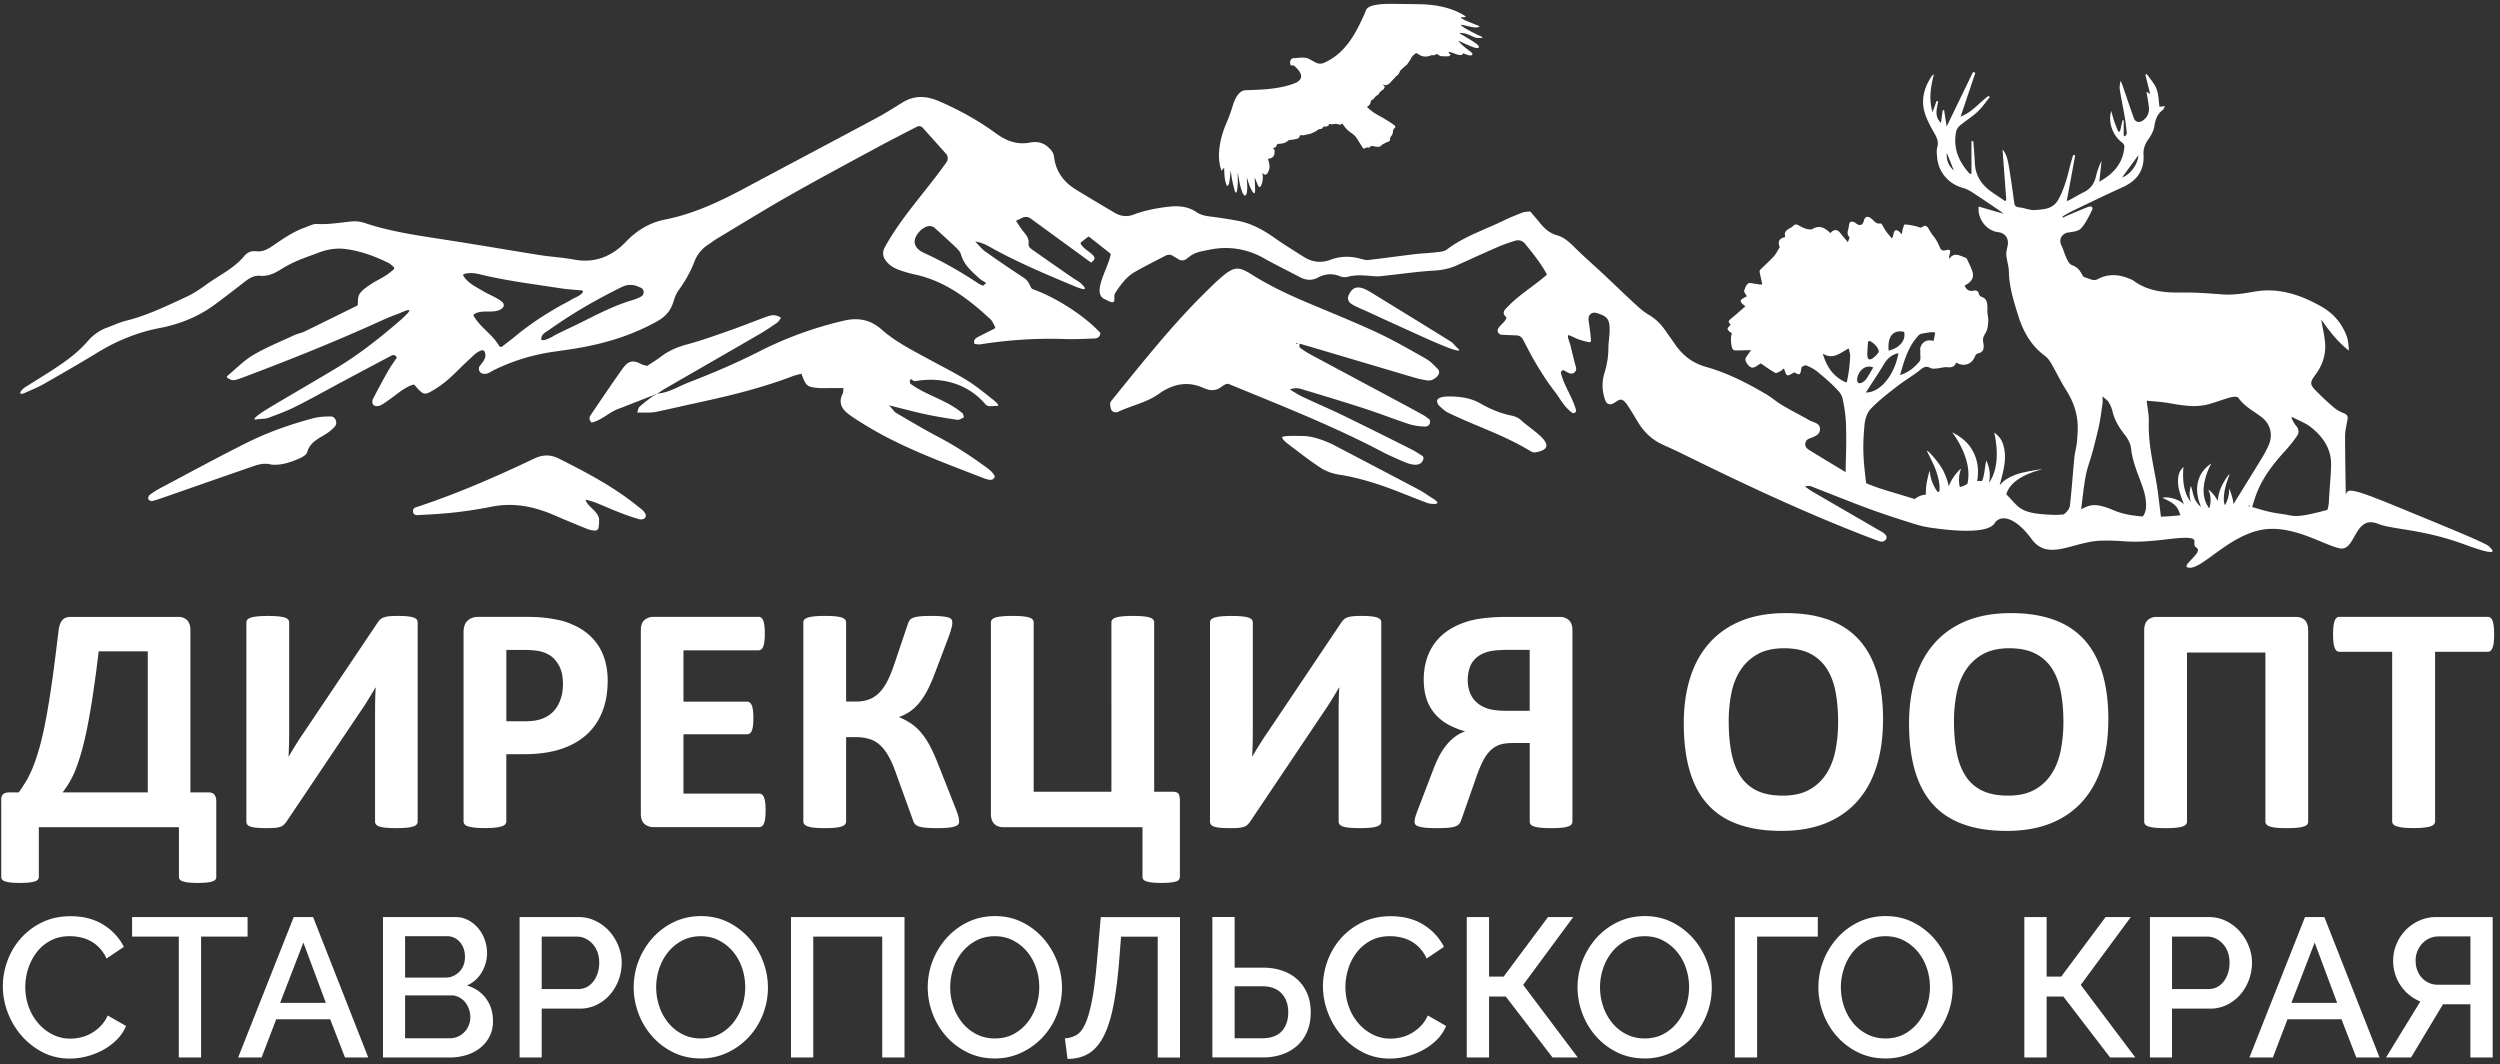 <svg xmlns="http://www.w3.org/2000/svg" width="296" height="126" fill="none"><rect width="100%" height="100%" fill="#333333" stroke="none"/><g fill="#fff" clip-path="url(#a)"><path d="M25.61 103.805a.56.56 0 0 1-.095.329c-.065.088-.18.164-.345.22a3.4 3.4 0 0 1-.674.136q-.426.048-1.098.048a10 10 0 0 1-1.07-.048 3.3 3.3 0 0 1-.674-.136c-.172-.056-.296-.132-.365-.22a.5.5 0 0 1-.104-.329v-5.866H4.598v5.866a.54.54 0 0 1-.105.329.77.77 0 0 1-.364.22 3.6 3.6 0 0 1-.686.136 10 10 0 0 1-1.078.048 10 10 0 0 1-1.079-.048 3.3 3.3 0 0 1-.685-.136c-.172-.056-.293-.132-.357-.22a.55.55 0 0 1-.096-.329v-8.946q-.038-.557.2-.797.24-.24.722-.24h1.154q.464-.655.878-1.345.414-.691.798-1.646.385-.95.762-2.27.373-1.319.741-3.224t.742-4.513q.372-2.607.782-6.127.115-.865.44-1.262c.217-.264.554-.392 1.003-.392H21.1q.674.001 1.058.392.385.397.385 1.202v19.181h2.117q.516-.001.733.28.212.277.213.781v8.926zm-8.109-26.686h-5.816a166 166 0 0 1-.686 5.146 84 84 0 0 1-.673 3.897 37 37 0 0 1-.686 2.887 23 23 0 0 1-.701 2.098 10.3 10.3 0 0 1-.742 1.518q-.385.636-.79 1.153h10.09V77.12zM49.45 97.28q.001.193-.125.337-.125.144-.413.24a3.7 3.7 0 0 1-.781.145q-.492.048-1.223.048t-1.223-.048a3.5 3.5 0 0 1-.77-.144q-.277-.097-.392-.24a.53.53 0 0 1-.116-.337V84.162q.001-.749.02-1.473c.012-.48.032-.91.056-1.278h-.04q-.156.27-.365.625a54 54 0 0 1-.962 1.558q-.27.413-.541.797L33.908 97.3c-.104.14-.208.264-.317.364a1.1 1.1 0 0 1-.425.24 2.8 2.8 0 0 1-.633.117q-.372.029-.974.028-.751 0-1.215-.048a3 3 0 0 1-.721-.144q-.26-.098-.357-.249a.7.7 0 0 1-.096-.364V73.699q-.001-.192.124-.337.126-.144.425-.24.3-.096.782-.144.48-.048 1.214-.048c.49 0 .91.016 1.231.048q.48.048.77.144.289.096.405.24a.53.53 0 0 1 .116.337v13.198a51 51 0 0 1-.076 2.655h.04q.324-.576.83-1.385c.332-.54.681-1.065 1.038-1.578l8.666-12.91q.133-.193.289-.337t.413-.24q.26-.095.645-.136.386-.038.982-.04.733 0 1.183.048t.721.144.377.24a.58.58 0 0 1 .105.357zm22.496-16.676q.001 2.095-.653 3.712c-.437 1.077-1.07 1.986-1.909 2.723-.833.736-1.86 1.297-3.07 1.681q-1.822.577-4.285.577h-2.08v7.945a.52.52 0 0 1-.125.344c-.084.105-.22.185-.413.249a4 4 0 0 1-.77.152c-.32.04-.733.056-1.23.056s-.894-.02-1.223-.056a4 4 0 0 1-.782-.152q-.289-.097-.404-.249a.57.57 0 0 1-.117-.344V74.849q0-.9.473-1.357.471-.451 1.243-.453h5.873q.883.001 1.683.068.798.066 1.916.288 1.118.223 2.265.817a6.7 6.7 0 0 1 1.956 1.51q.81.915 1.231 2.134c.28.813.425 1.73.425 2.744zm-5.296.364q.001-1.309-.46-2.154-.463-.848-1.135-1.25a3.75 3.75 0 0 0-1.415-.508 11 11 0 0 0-1.531-.105h-2.157v8.446h2.273q1.215.001 2.032-.329a3.46 3.46 0 0 0 1.34-.913q.517-.588.789-1.405.27-.817.269-1.778zm23.997 14.985q0 .559-.048.933t-.145.604a.77.77 0 0 1-.24.337.5.5 0 0 1-.317.104H77.378q-.637.001-1.07-.376-.433-.374-.433-1.222v-21.7q0-.848.433-1.221.433-.375 1.07-.377h12.443c.116 0 .216.032.309.096a.75.75 0 0 1 .232.337q.096.239.144.616.048.375.049.953 0 .54-.049.913-.048.375-.144.605a.8.8 0 0 1-.232.336.47.47 0 0 1-.309.105h-8.9v6.078h7.529q.173 0 .317.105.144.107.24.328c.064.148.112.344.144.596.033.249.049.557.049.913 0 .357-.016.681-.049.925q-.047.368-.144.585a.7.7 0 0 1-.24.317.56.56 0 0 1-.317.096h-7.528v7.024h8.975q.173.001.317.104a.8.8 0 0 1 .24.336q.097.23.145.605.048.373.048.933zm22.916 1.307q-.001.212-.116.357-.116.144-.413.24-.3.097-.797.145c-.333.032-.766.048-1.291.048q-.829 0-1.339-.048a3.8 3.8 0 0 1-.818-.152c-.204-.072-.361-.169-.461-.289a1.2 1.2 0 0 1-.232-.452l-2.005-5.542q-.421-1.215-.886-2.03c-.308-.545-.649-.99-1.022-1.326a3.2 3.2 0 0 0-1.271-.721 5.6 5.6 0 0 0-1.599-.212h-1.134v9.967q0 .211-.117.356-.115.145-.404.249a3.4 3.4 0 0 1-.77.152c-.32.032-.734.048-1.23.048-.498 0-.895-.016-1.223-.048a3.4 3.4 0 0 1-.782-.152q-.288-.104-.413-.249a.52.52 0 0 1-.124-.356v-23.53q-.001-.21.124-.357.125-.144.413-.24t.782-.144q.49-.048 1.222-.048c.49 0 .91.016 1.23.048q.483.048.77.144.291.096.405.24a.56.56 0 0 1 .117.357v9.35h1.134q.867.001 1.523-.232.654-.228 1.183-.733.529-.498.962-1.297.434-.8.838-1.97l1.675-4.966q.096-.269.233-.453.132-.18.433-.288.298-.106.789-.152.491-.048 1.319-.048.75 0 1.243.048.493.047.77.136c.184.056.312.136.376.232a.63.63 0 0 1 .097.357q.001.251-.089.616-.088.367-.296.961l-1.676 4.425q-.462 1.233-.926 2.099a8.3 8.3 0 0 1-.974 1.47q-.512.602-1.078.988a5.6 5.6 0 0 1-1.263.633v.02a8.5 8.5 0 0 1 1.395.741q.627.413 1.175 1.05c.364.424.717.94 1.05 1.557q.499.925 1.022 2.27l2.04 5.158c.205.525.329.89.365 1.085.04.2.056.365.056.489zm26.133 6.544a.56.56 0 0 1-.096.329.7.7 0 0 1-.337.22c-.16.056-.384.104-.673.136q-.435.048-1.086.048a10 10 0 0 1-1.079-.048 3.3 3.3 0 0 1-.685-.136q-.261-.086-.365-.22a.5.5 0 0 1-.104-.329v-5.866h-16.484q-.673 0-1.07-.397c-.265-.264-.393-.665-.393-1.201V73.695q-.001-.192.124-.337.126-.144.413-.24.289-.096.782-.144c.329-.032.734-.048 1.223-.048s.91.016 1.23.048q.482.048.77.144.29.096.405.24a.53.53 0 0 1 .116.337V93.74h9.204V73.695q-.001-.192.124-.337.125-.144.413-.24t.782-.144a13 13 0 0 1 1.222-.048c.489 0 .91.016 1.231.048q.481.048.77.144t.405.24a.53.53 0 0 1 .116.337V93.74h2.196q.48-.001.666.22.182.222.184.817v9.022zm23.843-6.524q.001.193-.124.337t-.413.24a3.7 3.7 0 0 1-.782.145q-.49.048-1.222.048c-.489 0-.894-.016-1.223-.048a3.5 3.5 0 0 1-.77-.144q-.277-.097-.392-.24a.52.52 0 0 1-.117-.337V84.162q.001-.749.02-1.473c.012-.48.033-.91.057-1.278h-.041q-.155.27-.364.625a67 67 0 0 1-.453.749q-.243.395-.509.809c-.177.276-.361.54-.538.797l-8.666 12.91q-.156.212-.317.364a1.06 1.06 0 0 1-.425.24 2.8 2.8 0 0 1-.633.117q-.373.029-.974.028-.751 0-1.215-.048a3 3 0 0 1-.721-.144q-.26-.098-.357-.249a.7.7 0 0 1-.096-.364V73.699q-.001-.192.124-.337.125-.144.425-.24t.782-.144q.48-.048 1.214-.048c.489 0 .91.016 1.231.048q.48.048.769.144t.405.24a.53.53 0 0 1 .117.337v13.198a51 51 0 0 1-.077 2.655h.04q.326-.576.83-1.385a34 34 0 0 1 1.038-1.578l8.667-12.91q.132-.193.289-.337.155-.144.413-.24.259-.095.645-.136.386-.038.982-.04.733 0 1.183.048t.721.144.377.24a.58.58 0 0 1 .104.357V97.28zm22.629.002q-.001.192-.117.336-.115.145-.393.24a3.5 3.5 0 0 1-.769.145 13 13 0 0 1-1.223.048c-.489 0-.91-.016-1.234-.048a4 4 0 0 1-.782-.144q-.3-.097-.413-.24a.53.53 0 0 1-.116-.337v-9.31h-1.868q-1.156-.001-1.764.232a2.94 2.94 0 0 0-1.078.713q-.474.48-.838 1.201-.366.722-.714 1.702l-1.888 5.386a1.3 1.3 0 0 1-.248.392 1.1 1.1 0 0 1-.473.269c-.213.072-.489.12-.838.144q-.52.038-1.327.04-.883-.001-1.395-.056-.511-.058-.782-.164c-.18-.069-.296-.153-.348-.24a.55.55 0 0 1-.077-.289c0-.128.02-.284.069-.473q.065-.277.28-.836l1.868-4.886q.366-.96.75-1.674a7.6 7.6 0 0 1 .858-1.277 5.6 5.6 0 0 1 1.002-.953 4.8 4.8 0 0 1 1.166-.617 8.8 8.8 0 0 1-2.108-.857 5.6 5.6 0 0 1-1.54-1.29 5.2 5.2 0 0 1-.942-1.75q-.317-.99-.316-2.222 0-1.693.589-3.067a6.2 6.2 0 0 1 1.744-2.339q1.155-.96 2.878-1.49 1.724-.528 4.806-.528h6.105q.619-.001 1.051.376.433.374.433 1.222v22.645zm-5.047-20.335h-2.602c-1.09 0-1.908.084-2.445.249q-.81.252-1.319.72a2.7 2.7 0 0 0-.742 1.134 4.5 4.5 0 0 0-.232 1.473c0 .54.084 1.01.248 1.454q.253.666.77 1.153.52.492 1.327.761.81.269 2.313.268h2.678v-7.216zm41.83 8.253q0 3.098-.77 5.542t-2.293 4.145q-1.521 1.701-3.764 2.599-2.244.893-5.191.892c-1.964 0-3.632-.252-5.075-.76-1.443-.505-2.65-1.278-3.612-2.319q-1.443-1.556-2.165-3.964-.721-2.403-.721-5.695 0-3.02.77-5.434.77-2.416 2.292-4.108 1.522-1.694 3.765-2.6c1.495-.6 3.23-.904 5.211-.904 1.98 0 3.551.248 4.998.749q2.166.75 3.62 2.306 1.453 1.556 2.197 3.936c.493 1.586.742 3.452.742 5.607zm-5.316.268q0-1.965-.309-3.568c-.204-1.07-.557-1.986-1.05-2.75a5 5 0 0 0-1.972-1.77q-1.232-.626-3.083-.626c-1.234 0-2.285.233-3.118.701a5.74 5.74 0 0 0-2.021 1.874c-.513.781-.878 1.698-1.086 2.743a16.7 16.7 0 0 0-.317 3.32q.001 2.043.309 3.664c.204 1.085.553 2.01 1.038 2.78a4.8 4.8 0 0 0 1.964 1.761q1.233.606 3.103.605 1.87 0 3.119-.693a5.56 5.56 0 0 0 2.02-1.886c.513-.797.878-1.722 1.086-2.78q.315-1.585.317-3.375m31.989-.268q0 3.098-.77 5.542t-2.293 4.145q-1.521 1.701-3.764 2.599-2.244.893-5.191.892c-1.964 0-3.632-.252-5.075-.76-1.443-.505-2.65-1.278-3.612-2.319q-1.443-1.556-2.164-3.964-.722-2.403-.722-5.695 0-3.02.77-5.434.77-2.416 2.293-4.108 1.521-1.694 3.764-2.6c1.495-.6 3.231-.904 5.211-.904s3.552.248 4.999.749q2.165.75 3.62 2.306c.97 1.037 1.699 2.35 2.196 3.936.493 1.586.742 3.452.742 5.607zm-5.316.268q-.001-1.965-.308-3.568-.309-1.605-1.05-2.75a5 5 0 0 0-1.973-1.77q-1.231-.626-3.082-.626c-1.235 0-2.285.233-3.119.701a5.74 5.74 0 0 0-2.02 1.874q-.771 1.173-1.087 2.743a16.7 16.7 0 0 0-.316 3.32q.001 2.043.308 3.664.309 1.626 1.039 2.78a4.77 4.77 0 0 0 1.964 1.761q1.233.606 3.102.605 1.87 0 3.119-.693a5.56 5.56 0 0 0 2.02-1.886q.772-1.194 1.087-2.78a17.5 17.5 0 0 0 .316-3.375m28.983 11.814q-.001.192-.116.336-.116.145-.405.24a3.7 3.7 0 0 1-.782.145c-.329.032-.734.048-1.223.048a13 13 0 0 1-1.222-.048 3.8 3.8 0 0 1-.782-.144c-.192-.064-.333-.145-.413-.24a.5.5 0 0 1-.124-.337V77.256h-9.284v20.026q.001.192-.124.336-.126.145-.413.24a3.7 3.7 0 0 1-.77.145q-.482.048-1.235.048c-.501 0-.893-.016-1.222-.048a3.8 3.8 0 0 1-.782-.144q-.29-.097-.405-.24a.53.53 0 0 1-.116-.337V74.637q0-.81.405-1.202.403-.394 1.078-.392h16.468q.692.001 1.078.392.384.397.385 1.202v22.645zm22.015-22.165q0 .559-.048.953a2.5 2.5 0 0 1-.144.633.84.84 0 0 1-.241.356.5.5 0 0 1-.316.117h-6.242v20.066q.001.193-.124.344c-.084.105-.22.185-.413.249a4 4 0 0 1-.782.152c-.328.04-.733.056-1.222.056q-.731-.001-1.223-.056a4.3 4.3 0 0 1-.782-.152q-.29-.097-.412-.249a.52.52 0 0 1-.125-.344V77.176h-6.241a.5.5 0 0 1-.329-.117.9.9 0 0 1-.232-.356 2.6 2.6 0 0 1-.145-.633 8 8 0 0 1-.048-.953c0-.372.016-.712.048-.98q.048-.404.145-.645a.8.8 0 0 1 .232-.349.5.5 0 0 1 .329-.104h17.566q.173.001.316.104a.76.76 0 0 1 .241.349q.096.244.144.644.048.404.048.981M.336 116.774q0-1.497.538-2.988a8.3 8.3 0 0 1 1.575-2.671 8 8 0 0 1 2.533-1.91q1.494-.725 3.384-.725c1.507 0 2.802.337 3.872 1.006q1.612 1.007 2.425 2.623l-2.052 1.381a4.6 4.6 0 0 0-.842-1.265 4 4 0 0 0-1.074-.821 4.5 4.5 0 0 0-1.215-.433 6.2 6.2 0 0 0-1.215-.128q-1.307 0-2.288.529a5.1 5.1 0 0 0-1.644 1.393 6.3 6.3 0 0 0-1.002 1.942 7.2 7.2 0 0 0-.337 2.155q0 1.22.397 2.318a6.2 6.2 0 0 0 1.11 1.943 5.5 5.5 0 0 0 1.692 1.345 4.6 4.6 0 0 0 2.149.505q.607 0 1.246-.153.644-.15 1.239-.492a5 5 0 0 0 1.098-.853q.5-.515.83-1.241l2.169 1.241a5.1 5.1 0 0 1-1.119 1.65 7.2 7.2 0 0 1-1.631 1.205 8.3 8.3 0 0 1-1.924.749 8 8 0 0 1-1.997.256q-1.749.001-3.198-.749a8.4 8.4 0 0 1-2.498-1.954 9 9 0 0 1-1.635-2.739 8.7 8.7 0 0 1-.586-3.127zm28.983-5.877H23.81v14.308h-2.638v-14.308H15.64v-2.319h13.673v2.319zm5.459-2.319h2.29l6.533 16.627h-2.754l-1.751-4.521h-6.394l-1.728 4.521h-2.778zm3.805 10.163-2.662-7.14-2.754 7.14zm19.787 2.179q0 1.009-.41 1.802a4 4 0 0 1-1.098 1.345 4.9 4.9 0 0 1-1.623.845 6.5 6.5 0 0 1-1.985.293h-7.909v-16.627h8.543q.865-.001 1.563.377.698.372 1.19.973c.33.4.582.849.758 1.357.18.509.269 1.017.269 1.534q0 1.22-.618 2.282a3.8 3.8 0 0 1-1.763 1.582q1.425.421 2.252 1.534.83 1.112.83 2.703m-10.407-10.067v4.893h4.806q.489-.001.898-.188.409-.186.722-.505.313-.317.489-.761.175-.444.176-.985.001-1.073-.605-1.77a1.96 1.96 0 0 0-1.54-.692h-4.946zm7.724 9.578q-.001-.516-.176-.985a2.9 2.9 0 0 0-.465-.821 2.2 2.2 0 0 0-.713-.56 2 2 0 0 0-.91-.213h-5.46v5.082h5.295q.513-.001.958-.2A2.43 2.43 0 0 0 55.5 121.4q.187-.456.188-.973zm5.834 4.774v-16.627h6.955q1.12 0 2.064.469.944.467 1.624 1.229a5.9 5.9 0 0 1 1.062 1.734q.385.974.385 1.978c0 .669-.12 1.378-.36 2.026a5.7 5.7 0 0 1-1.015 1.734 5 5 0 0 1-1.575 1.218 4.5 4.5 0 0 1-2.04.456h-4.482v5.783zm2.614-8.101h4.317q.561.001 1.014-.233.457-.235.782-.656t.513-.985a4 4 0 0 0 .188-1.242c0-.452-.068-.889-.208-1.265a2.9 2.9 0 0 0-.585-.973 2.7 2.7 0 0 0-.85-.633 2.3 2.3 0 0 0-.99-.224h-4.177v6.207zm18.832 8.216q-1.775 0-3.231-.713a8.1 8.1 0 0 1-2.51-1.898 8.6 8.6 0 0 1-1.623-2.703 8.8 8.8 0 0 1-.573-3.116c0-1.061.2-2.17.605-3.183a8.9 8.9 0 0 1 1.668-2.691 8 8 0 0 1 2.521-1.862q1.456-.69 3.187-.689c1.154 0 2.26.244 3.23.737a8.2 8.2 0 0 1 2.498 1.93 8.9 8.9 0 0 1 1.612 2.703 8.6 8.6 0 0 1 .573 3.079 8.7 8.7 0 0 1-.593 3.184 8.4 8.4 0 0 1-1.668 2.683 8.2 8.2 0 0 1-2.533 1.85 7.3 7.3 0 0 1-3.163.689m-5.275-8.43q0 1.172.372 2.271a6.1 6.1 0 0 0 1.063 1.942 5.2 5.2 0 0 0 1.667 1.345q.98.505 2.193.505c.81 0 1.583-.176 2.229-.529a5.25 5.25 0 0 0 1.643-1.393 6.3 6.3 0 0 0 1.026-1.942 7.1 7.1 0 0 0 .35-2.203q0-1.196-.374-2.282a6 6 0 0 0-1.062-1.918 5.35 5.35 0 0 0-1.656-1.334q-.97-.504-2.156-.504-1.262 0-2.24.528a5.3 5.3 0 0 0-1.656 1.37 6.1 6.1 0 0 0-1.039 1.93 7 7 0 0 0-.36 2.214m15.962-8.312h13.441v16.627h-2.638v-14.308H96.29v14.308h-2.637zm24.128 16.742q-1.775 0-3.231-.713a8.1 8.1 0 0 1-2.51-1.898 8.6 8.6 0 0 1-1.623-2.703 8.8 8.8 0 0 1-.573-3.116c0-1.061.2-2.17.605-3.183a8.9 8.9 0 0 1 1.668-2.691 8 8 0 0 1 2.521-1.862q1.455-.69 3.187-.689c1.154 0 2.261.244 3.231.737a8.2 8.2 0 0 1 2.497 1.93 8.9 8.9 0 0 1 1.612 2.703 8.7 8.7 0 0 1 .573 3.079 8.7 8.7 0 0 1-.593 3.184 8.4 8.4 0 0 1-1.668 2.683 8.2 8.2 0 0 1-2.533 1.85 7.3 7.3 0 0 1-3.163.689m-5.276-8.43q0 1.172.373 2.271a6.1 6.1 0 0 0 1.063 1.942 5.2 5.2 0 0 0 1.667 1.345q.98.505 2.193.505c.81 0 1.583-.176 2.229-.529a5.25 5.25 0 0 0 1.643-1.393 6.3 6.3 0 0 0 1.026-1.942 7.1 7.1 0 0 0 .349-2.203q0-1.196-.373-2.282a6 6 0 0 0-1.062-1.918 5.3 5.3 0 0 0-1.656-1.334q-.97-.504-2.156-.504-1.262 0-2.241.528a5.3 5.3 0 0 0-1.656 1.37 6.1 6.1 0 0 0-1.038 1.93 7 7 0 0 0-.361 2.214m20.023-3.323q-.258 3.183-.689 5.435-.433 2.246-1.155 3.664c-.481.945-1.074 1.629-1.771 2.062q-1.051.643-2.522.645l-.305-2.435a3.1 3.1 0 0 0 1.375-.397q.606-.348 1.063-1.381.457-1.029.805-2.927.351-1.899.606-5.034l.397-4.613h9.38v16.626h-2.638v-14.307h-4.341l-.209 2.671zm11.016-4.993h2.638v5.995h3.359q1.214-.001 2.253.352a5 5 0 0 1 1.784 1.018c.497.444.89.997 1.179 1.649q.432.986.432 2.271c0 .857-.144 1.642-.432 2.306a4.6 4.6 0 0 1-1.191 1.662 5.2 5.2 0 0 1-1.772 1.017 6.7 6.7 0 0 1-2.205.353h-6.045V108.57zm2.638 14.356h3.267q1.54.001 2.309-.833c.513-.552.77-1.301.77-2.234s-.265-1.686-.794-2.247q-.794-.84-2.285-.841h-3.267v6.159zm10.455-6.156q0-1.497.537-2.988a8.3 8.3 0 0 1 1.575-2.671 8 8 0 0 1 2.534-1.91q1.493-.725 3.383-.725c1.507 0 2.802.337 3.872 1.006 1.071.668 1.884 1.545 2.426 2.623l-2.053 1.381a4.7 4.7 0 0 0-.838-1.265 4.1 4.1 0 0 0-1.074-.821 4.5 4.5 0 0 0-1.215-.433 6.2 6.2 0 0 0-1.214-.128c-.87 0-1.636.176-2.289.529a5.1 5.1 0 0 0-1.644 1.393 6.2 6.2 0 0 0-1.002 1.942 7.2 7.2 0 0 0-.337 2.155q0 1.22.397 2.318a6.3 6.3 0 0 0 1.111 1.943 5.5 5.5 0 0 0 1.691 1.345 4.6 4.6 0 0 0 2.149.505q.608 0 1.247-.153.644-.15 1.234-.492a5 5 0 0 0 1.099-.853q.498-.515.829-1.241l2.169 1.241a5.1 5.1 0 0 1-1.118 1.65 7 7 0 0 1-1.636 1.205 8.3 8.3 0 0 1-1.924.749 8 8 0 0 1-1.996.256q-1.751.001-3.195-.749a8.4 8.4 0 0 1-2.498-1.954 9 9 0 0 1-1.631-2.739 8.7 8.7 0 0 1-.585-3.127zm19.67-1.148h1.727l5.252-7.048h2.986l-5.929 8.033 6.462 8.594h-2.986l-5.532-7.212h-1.984v7.212h-2.638v-16.627h2.638v7.048zm18.411 9.694q-1.774 0-3.231-.713a8.1 8.1 0 0 1-2.509-1.898 8.6 8.6 0 0 1-1.624-2.703 8.8 8.8 0 0 1-.573-3.116c0-1.061.201-2.17.606-3.183a8.9 8.9 0 0 1 1.667-2.691 8 8 0 0 1 2.522-1.862q1.455-.69 3.186-.689c1.155 0 2.261.244 3.231.737a8.2 8.2 0 0 1 2.498 1.93 8.9 8.9 0 0 1 1.611 2.703 8.6 8.6 0 0 1 .573 3.079q-.002 1.664-.593 3.184a8.5 8.5 0 0 1-1.667 2.683 8.2 8.2 0 0 1-2.534 1.85 7.3 7.3 0 0 1-3.163.689m-5.275-8.43q0 1.172.373 2.271a6.1 6.1 0 0 0 1.062 1.942 5.2 5.2 0 0 0 1.668 1.345q.979.505 2.192.505c.81 0 1.584-.176 2.229-.529a5.25 5.25 0 0 0 1.644-1.393 6.3 6.3 0 0 0 1.026-1.942 7.1 7.1 0 0 0 .349-2.203q0-1.196-.373-2.282a6 6 0 0 0-1.062-1.918 5.4 5.4 0 0 0-1.656-1.334c-.645-.336-1.367-.504-2.157-.504q-1.261 0-2.24.528a5.3 5.3 0 0 0-1.656 1.37 6.1 6.1 0 0 0-1.038 1.93 7 7 0 0 0-.361 2.214m25.787-5.993h-7.187v14.308h-2.638v-16.627h9.825zm8.005 14.423q-1.774 0-3.231-.713a8.1 8.1 0 0 1-2.509-1.898 8.6 8.6 0 0 1-1.623-2.703 8.8 8.8 0 0 1-.574-3.116c0-1.061.201-2.17.606-3.183a8.9 8.9 0 0 1 1.667-2.691 8 8 0 0 1 2.522-1.862q1.455-.69 3.187-.689c1.154 0 2.26.244 3.23.737a8.2 8.2 0 0 1 2.498 1.93 8.9 8.9 0 0 1 1.611 2.703 8.6 8.6 0 0 1 .574 3.079 8.7 8.7 0 0 1-.594 3.184 8.5 8.5 0 0 1-1.667 2.683 8.2 8.2 0 0 1-2.534 1.85 7.3 7.3 0 0 1-3.163.689m-5.275-8.43q0 1.172.373 2.271a6.1 6.1 0 0 0 1.062 1.942 5.2 5.2 0 0 0 1.668 1.345q.979.505 2.192.505c.81 0 1.584-.176 2.229-.529a5.25 5.25 0 0 0 1.644-1.393 6.3 6.3 0 0 0 1.026-1.942 7.1 7.1 0 0 0 .349-2.203q0-1.196-.373-2.282a6 6 0 0 0-1.062-1.918 5.4 5.4 0 0 0-1.656-1.334c-.645-.336-1.367-.504-2.157-.504q-1.261 0-2.24.528a5.3 5.3 0 0 0-1.656 1.37 6.1 6.1 0 0 0-1.038 1.93 7 7 0 0 0-.361 2.214m24.364-1.264h1.728l5.251-7.048h2.987l-5.929 8.033 6.462 8.594h-2.987l-5.531-7.212h-1.985v7.212h-2.637v-16.627h2.637v7.048zm12.227 9.579v-16.627h6.955q1.119 0 2.064.469.946.467 1.62 1.229a5.8 5.8 0 0 1 1.062 1.734q.385.974.385 1.978c0 .669-.121 1.378-.361 2.026a5.7 5.7 0 0 1-1.014 1.734 5 5 0 0 1-1.576 1.218 4.5 4.5 0 0 1-2.04.456h-4.482v5.783zm2.613-8.101h4.318c.372 0 .713-.076 1.014-.233a2.3 2.3 0 0 0 .782-.656 3.3 3.3 0 0 0 .513-.985q.187-.564.188-1.242c0-.452-.068-.889-.208-1.265a2.9 2.9 0 0 0-.586-.973 2.7 2.7 0 0 0-.849-.633 2.3 2.3 0 0 0-.991-.224h-4.177v6.207zm15.75-8.526h2.289l6.534 16.627h-2.754l-1.752-4.521h-6.393l-1.728 4.521h-2.778zm3.804 10.163-2.661-7.14-2.754 7.14zm15.774 6.464v-6.299h-3.243l-3.78 6.299h-2.962l4.061-6.628a5 5 0 0 1-1.295-.761 5 5 0 0 1-1.026-1.113 5.1 5.1 0 0 1-.666-1.381 5.3 5.3 0 0 1-.232-1.594q0-.987.384-1.918a5.3 5.3 0 0 1 1.063-1.65 5.2 5.2 0 0 1 1.623-1.149 4.9 4.9 0 0 1 2.065-.433h6.65v16.627zm0-14.332h-3.78q-.537.001-1.026.212c-.329.14-.613.34-.862.597-.248.256-.449.56-.593.913a2.9 2.9 0 0 0-.221 1.137c0 .408.06.781.189 1.125q.187.516.537.901.348.385.83.609c.316.148.665.224 1.038.224h3.896v-5.714zM147.617 20.965c.016.257.032.509.044.765.016.365.028.73-.04 1.09a.7.7 0 0 1-.064.2c-.076.156-.197.176-.305.036a1.2 1.2 0 0 1-.16-.289 5.6 5.6 0 0 1-.321-1.113c-.08-.42-.148-.84-.22-1.265 0-.008-.004-.012 0-.02v.773c.008.464 0 .929-.081 1.39a1 1 0 0 1-.068.227c-.028.069-.08.072-.12.008a.8.8 0 0 1-.1-.208c-.1-.396-.205-.793-.285-1.197-.076-.377-.12-.757-.176-1.137 0-.008-.008-.02-.02-.028-.008.112-.008.224-.02.336-.04.352-.076.7-.129 1.05a1 1 0 0 1-.128.336c-.06.112-.156.112-.2-.005a3 3 0 0 1-.161-.54c-.096-.469-.108-.941-.116-1.418 0-.028 0-.056-.004-.108l-.32.373-.053-.153a5.8 5.8 0 0 1-.224-2.158c.088-1.197.425-2.335.902-3.424.292-.668.521-1.357.737-2.05a4.8 4.8 0 0 1 .409-.961c.165-.276.365-.52.654-.677a.95.95 0 0 1 .433-.116 63 63 0 0 0 2.128-.096c1.046-.072 2.085-.22 3.095-.525.26-.08.521-.172.77-.284.132-.056.252-.152.356-.256.241-.233.285-.5.153-.81-.133-.304-.349-.544-.586-.768l-.14-.132c-.084-.076-.188-.076-.293-.068-.128.012-.136.008-.176-.116a.68.68 0 0 1 0-.453c.068-.172.196-.292.373-.292.457 0 .914-.104 1.375-.04q.335.046.629.224.32.198.658.36c.324.157.657.145.986-.004a6.9 6.9 0 0 0 1.988-1.361c.718-.7 1.283-1.514 1.768-2.387.449-.805.83-1.638 1.182-2.487.06-.14.157-.24.285-.32.256-.16.545-.232.838-.284.657-.112 1.327-.132 1.992-.124 1.114.012 2.225.02 3.339.044 1.131.024 2.249.172 3.335.504.65.2 1.267.469 1.844.833q.055.034.105.068c.016.016.04.044.036.06-.004.024-.032.052-.053.056-.072.012-.144.016-.212.02-.072 0-.144-.004-.216 0-.024 0-.049.024-.073.036.012.024.02.056.041.068.168.097.332.205.509.277.517.22 1.042.424 1.563.636l.104.04c-.056.089-.14.117-.224.129-.221.04-.445.02-.662-.024-.348-.072-.693-.157-1.042-.233-.088-.02-.18-.024-.269-.036q-.008.019-.016.032c.028.032.049.072.081.092.16.113.32.225.493.32.633.37 1.29.698 1.956 1.002l.044.024c-.036.028-.056.06-.088.072a.5.5 0 0 1-.161.024 8 8 0 0 1-.525-.028c-.056-.004-.108-.032-.16-.052-.381-.16-.746-.356-1.151-.457-.172-.044-.352-.052-.529-.072-.032 0-.068.008-.104.012 0 .008-.008.016-.008.024.04.028.076.06.116.085.461.276.922.548 1.379.828.189.117.369.249.545.38a.9.9 0 0 1 .209.225c.088.132.024.236-.132.24-.201.004-.385-.06-.574-.128-.545-.192-1.062-.448-1.579-.696a.23.23 0 0 0-.108-.033q.03.044.06.08c.277.349.617.63.97.898q.24.179.473.364a.8.8 0 0 1 .12.132c.068.096.036.216-.084.244a.7.7 0 0 1-.281 0c-.192-.052-.38-.124-.573-.192-.04-.012-.076-.032-.12-.048-.088.232-.281.224-.473.196-.265-.04-.509-.148-.758-.244-.124-.048-.26-.076-.392-.104-.033-.008-.073.024-.109.036.016.032.024.072.048.1q.061.066.141.12.066.042.024.096a.5.5 0 0 1-.129.124.3.3 0 0 1-.148.037q-.382.001-.765-.017a.6.6 0 0 1-.345-.14 1 1 0 0 0-.116-.076c-.073-.04-.145-.044-.213.004a.6.6 0 0 1-.457.092c-.036-.008-.08.008-.116.024-.317.133-.646.185-.986.1a1.55 1.55 0 0 1-.561-.272c-.129-.1-.237-.104-.365 0-.177.152-.341.305-.449.52-.129.245-.293.473-.457.702-.064.088-.161.152-.245.224-.176.16-.361.316-.533.484a.5.5 0 0 0-.112.193 1 1 0 0 1-.361.472c-.056.036-.1.088-.144.14q-.29.312-.577.629a1.2 1.2 0 0 1-.417.3.43.43 0 0 1-.353-.004l-.112-.048-.02.02c.052.06.1.128.164.18.036.033.048.06.04.105a.53.53 0 0 1-.18.3c-.04.032-.081.068-.125.092a.87.87 0 0 0-.356.376.46.46 0 0 1-.221.213.9.9 0 0 0-.317.288c-.1.132-.212.244-.376.3-.02.008-.036.04-.044.064-.025.085-.041.173-.065.257a.68.68 0 0 1-.336.408l-.076.048q.046.047.08.088c.413.409.894.717 1.399.993.577.317 1.142.657 1.679 1.038.056.04.113.084.157.136.064.072.06.14 0 .216a.4.4 0 0 1-.04.044.56.56 0 0 0-.201.444c-.004.217-.108.4-.244.565-.057.068-.097.136-.085.228a.6.6 0 0 1-.024.185.24.24 0 0 1-.2.192.8.8 0 0 0-.317.14c-.044.028-.1.04-.148.068a3 3 0 0 0-.249.14.4.4 0 0 0-.084.08c-.16.172-.361.209-.581.172-.168-.028-.341-.064-.509-.092-.092-.016-.168 0-.233.088-.084.113-.212.125-.336.08a.15.15 0 0 0-.129.017q-.102.061-.216.104c-.088.032-.152.012-.209-.068-.04-.056-.072-.12-.108-.177-.224-.348-.441-.704-.673-1.049-.145-.212-.341-.372-.557-.52-.333-.229-.638-.493-.87-.83-.064-.091-.137-.18-.209-.268-.032-.04-.072-.048-.108 0-.068.1-.168.112-.277.088-.088-.02-.172-.06-.26-.068a1 1 0 0 0-.321 0q-.252.056-.497.008c-.112-.024-.12-.012-.156.097-.016.044-.048.1-.084.12q-.13.058-.269.08c-.056.012-.112 0-.168 0-.085 0-.149.004-.181.108-.028.096-.124.16-.224.168a.75.75 0 0 0-.513.228c-.052.056-.137.084-.209.12q-.24.11-.481.213-.079.028-.164.044c-.156.036-.313.06-.465.1-.14.036-.273.072-.417.04a.4.4 0 0 0-.124-.004c-.076.004-.133.044-.149.116-.04.196-.164.276-.356.32-.233.056-.461.112-.702.116a.55.55 0 0 0-.353.14c-.3.245-.657.317-1.026.333-.208.012-.26.052-.313.256a.3.3 0 0 1-.112.145c-.056.04-.132.056-.2.084-.032.012-.064.032-.104.052l.056.048c.112.068.16.172.152.3-.008.104-.012.212-.028.316-.052.285-.229.457-.505.525-.084.02-.164.032-.249.052.044.18.093.352.133.533.056.252.068.508-.008.756-.044.149-.125.289-.197.425a.4.4 0 0 1-.136.124.214.214 0 0 1-.277-.024 2 2 0 0 1-.168-.176c.012.132.02.252.028.376.024.373-.012.737-.164 1.081a1 1 0 0 1-.101.18c-.064.093-.14.093-.208.005a1 1 0 0 1-.132-.225c-.109-.26-.209-.52-.313-.78-.012-.024-.02-.053-.04-.073a36 36 0 0 1 .056 1.498 1 1 0 0 1-.04.28c-.024.1-.096.117-.164.04a1.3 1.3 0 0 1-.173-.244c-.212-.384-.361-.8-.493-1.217q-.059-.193-.112-.393h-.012zM89.905 39.574c.717-.417 1.407-.885 2.092-1.354.18-.124.297-.344.485-.572-.633-.477-1.186-.337-1.711-.149-1.444.521-2.863 1.102-4.31 1.606-1.687.593-3.37 1.202-5.09 1.666-1.135.304-2.165.733-3.095 1.442-.55.42-1.147.776-1.648 1.113-.332-.096-.533-.12-.697-.208-1.127-.613-1.644-.28-2.277.608-1.255 1.774-2.47 3.572-3.688 5.37-.18.265-.293.573.08.937 1.215-.26 2.105-1.285 3.307-1.674l4.474-1.75c.32-.208.63-.428.958-.62 3.708-2.142 7.42-4.269 11.124-6.42z"/><path d="M116.462 55.108c-1.708-1.245-3.491-2.39-5.363-3.376-1.692-.889-3.336-1.866-4.987-2.835-.217-.128-.365-.38-.846-.905 1.732.429 3.019.781 4.317 1.057 1.247.265 2.506.477 3.768.657.245.036.526-.188.782-.292-.084-.249-.088-.409-.172-.48-1.8-1.546-4.181-2.075-6.105-3.453-.024-.02-.044-.024-.064-.06a.62.62 0 0 1-.061-.368c.032-.16.181-.168.245-.096.132.112.273.188.453.16 3.091-.533 6.161.324 8.202 2.703.344.4.693.244 1.399.244.501.032-.317-.645-.494-.78-1.01-.782-1.996-1.614-3.082-2.28-1.527-.932-3.139-1.733-4.71-2.594-1.856-1.013-3.756-1.978-5.348-3.384-1.331-1.173-2.75-1.454-4.45-1.065a44 44 0 0 0-10.097 3.672c-2.694 1.366-5.468 2.55-8.286 3.636-1.23.477-2.373 1.23-3.74 1.338-.69.316-2.112 1.557-2.112 1.557-.14.136-.16.393-.273.681.677 0 1.19.024 1.704-.012.284-.02.569-.068.846-.128 1.771-.389 3.535-.793 5.307-1.177 3.564-.781 7.095-1.67 10.51-2.972.353-.132.722-.212 1.079-.312.537 1.45.665 1.574 1.956 1.69.51.048 1.022.012 1.535.012h1.504c-.053.332-.037.537-.117.693-.5.985-.132 1.742.646 2.346.553.433 1.158.797 1.751 1.17 4.478 2.799 9.425 4.56 14.311 6.463a4 4 0 0 0 .549.164c.337.08.634.04.774-.376-.289-.593-.83-.937-1.339-1.31zm49.936-.364c.348.148.733.264 1.106.28.469.016.866-.14 1.022-.66a.36.36 0 0 0-.156-.409c-.393-.248-.794-.517-1.223-.733a608 608 0 0 0-8.089-4.016c-1.612-.781-3.267-1.486-4.887-2.25-.501-.237-.966-.561-1.447-.842.485-.184.91-.184 1.299-.068 2.513.757 5.027 1.514 7.524 2.323 1.768.572 3.496 1.257 5.259 1.834.598.196 1.247.28 1.876.304.393.012.746-.224.594-.82-.209-.153-.449-.37-.722-.521a249 249 0 0 0-3.379-1.834c-3.331-1.786-6.666-3.564-9.994-5.354a9 9 0 0 1-1.286-.833c-.081-.06-.032-.285-.02-.46 4.537 1.337 9.067 2.686 13.597 4.028.489.144.99.248 1.495.324.477.072.878-.14 1.199-.48.248-.26.324-.605.076-.861-.445-.453-.902-.937-1.443-1.242-1.953-1.101-3.897-2.226-5.929-3.163-2.846-1.318-5.768-2.467-8.655-3.704-2.12-.91-4.189-1.923-6.145-3.164-1.407-.893-1.988-.817-3.287.256-.641.529-1.235 1.118-1.832 1.702-4.093 3.993-7.628 8.474-11.224 12.899-.12.148-.285.324-.285.484 0 .296.044.637.205.865.104.148.505.24.673.16 1.604-.777 3.392-1.089 4.891-2.158 1.579-1.13 3.363-1.57 5.263-.7q.174.076.361.135c.653.236 1.255.148 1.808-.284.196-.152.425-.26.557-.336.176.016.248.008.305.028 6.097 2.514 12.246 4.917 18.094 7.993.906.476 1.852.876 2.795 1.277zm-12.912-14.12q.122.013.244.032-.15.037-.3.068c.02-.036.04-.104.056-.104zM75.522 59.95c-2.854-2.319-6.085-4.013-9.348-5.654-.994-.5-1.924-.477-2.934.004-4.57 2.174-9.204 4.192-14.018 5.774h-.008c-.47.16-.41.853.08.913a.6.6 0 0 0 .148.004c1.467-.08 2.943-.156 4.402-.32a54 54 0 0 0 4.365-.677c2.557-.517 4.963-.044 7.308.961a151 151 0 0 0 4.077 1.698c.248.096.52.132.797.168a.435.435 0 0 0 .49-.388c.047-.497.12-.941-.033-1.286-.24-.548-.805-.949-1.214-1.43-.065-.075-.265-.324-.31-.552.346.076.875.216 1.155.328.95.377 1.884.805 2.838 1.174.774.3 1.56.58 2.358.809a1 1 0 0 0 .42 0 .446.446 0 0 0 .313-.653c-.216-.397-.573-.62-.882-.869zM39.176 49.309c-.693 0-1.41.032-2.076.208-2.722.725-5.384 1.658-7.901 2.915-3.428 1.714-6.799 3.552-10.186 5.346-.45.24-.886.517-1.295.82-.116.089-.2.357-.156.494.04.12.304.264.433.236.493-.116.974-.289 1.455-.457 3.44-1.197 6.875-2.406 10.318-3.592.721-.248 1.455-.512 2.329-.276 1.17.128 2.317-.264 3.431-.757.333-.148.766-.42.85-.72.337-1.214 1.383-1.603 2.285-2.191.369-.24.726-.529 1.002-.861.345-.417.036-1.165-.489-1.165"/><path d="M169.692 59.048c-.557-.349-1.114-.757-1.724-1.081-3.331-1.762-6.674-3.508-10.013-5.258-.982-.517-2.618-1.11-3.732-1.085 0 0-2.181-.073-2.377.108-.197.18.609.797.609.797 1.275.96 2.526 1.954 3.856 2.827.67.44 1.435.717 2.225.84 2.514.393 4.899 1.178 7.252 2.107 1.07.42 2.132.849 3.211 1.253.352.133 2.004.305.693-.504zm10.439-9.268c-.297-.292-.762-.492-1.179-.576-1.339-.269-2.549-.79-3.732-1.466-1.006-.573-2.165-.765-3.331-.793-.766-.02-2.229.008-1.575 1.001.164.2.865.777.966.83 3.559 1.753 6.678 2.646 10.081 4.728.101.06.245.052.369.064.06.004.124-.024.453-.092 2.582-.68-1.046-2.695-2.052-3.692zm-18.717-13.107a847 847 0 0 0 6.983 3.187c.99.449 1.988.881 2.999 1.282.244.096 2.04.756 1.11.016-.369-.373-.513-.585-.709-.705a2851 2851 0 0 0-9.481-5.839 6 6 0 0 0-.673-.364c-.958-.432-1.564-.224-1.977.737a.77.77 0 0 0 .253.933c.449.324.982.528 1.491.76z"/><path d="M294.765 64.734c-.421-.376-2.381-1.233-11.28-4.873-5.267-2.159-5.528-2.006-5.744-1.282-.037-2.298-.077-4.589-.085-6.875 0-.661.157-1.33.285-1.987.084-.432-.044-.644-.457-.804a3.9 3.9 0 0 1-1.114-.633 33 33 0 0 1-2.085-1.934c-.81-.817-.83-1.045-.14-1.975.906-1.217 1.303-2.562 1.118-4.06-.096-.809-.28-1.606-.437-2.49.974 1.385 1.96 2.662 3.279 3.687-.032-.649-.08-1.285-.308-1.85-.57-1.41-1.508-2.53-2.846-3.303-2.47-1.422-5.083-2.327-7.97-1.834-1.31.224-2.593.44-3.932.332-1.575-.124-3.159-.24-4.734-.216-2.057.028-4.029-.145-5.741-1.43-.092-.068-.208-.108-.316-.156-1.315-.565-2.622-.7-3.933.024a.86.86 0 0 1-.557.064c-.349-.08-.681-.224-1.09-.369-.493-.824-.565-1.053-1.403-1.401-.261-.108-.453-.473-.586-.76-.244-.513-.384-1.078-.633-1.587-.337-.696.1-1.41.874-1.505.509-.064 1.159-.145 1.463-.477.541-.592.902-1.361 1.271-2.09.22-.433-.032-.605-.457-.44-.766.3-1.523.624-2.281.944-.224.093-.437.205-.657.309a2 2 0 0 1-.069-.136c.373-.209.738-.44 1.123-.625 1.988-.953 3.972-1.922 5.981-2.827 1.699-.77 2.613-1.995 2.489-3.889-.048-.716.209-1.281.613-1.854.309-.432.59-.957.666-1.47.116-.78.337-1.44.982-1.93.112-.084.164-.252.293-.456-.317.032-.498.048-.666.064-.108-.74-.1-1.478-.349-2.118-.248-.637-.757-1.178-1.154-1.758l-.164.096.565 2.274c-.209-.132-.297-.188-.433-.268.1.637.216 1.218.28 1.802.073.657-.152 1.21-.705 1.594-.469.324-.902.204-1.09-.32-.461-1.298-.898-2.603-1.347-3.905-.056-.16-.129-.316-.193-.472-.108.4-.156.76-.1 1.1.172 1.07.401 2.131.581 3.2.109.641.181 1.286.237 1.93.008.113-.14.237-.213.357l-.148-.096v-1.81c-.048 0-.092-.008-.14-.008l-.301 1.321-.208.024c-.161-.408-.337-.812-.477-1.229-.137-.4-.237-.809-.353-1.217-.409 1.337.196 2.93 1.251 3.708.156.112.324.356.308.528-.156 1.926-1.254 3.2-2.97 4.137l.272-2.475a8.4 8.4 0 0 0-.677 1.882c-.196.841-.645 1.454-1.427 1.838-.565.277-1.107.61-1.664.905-.152.08-.324.128-.36.14l1.002-5.398q-.125-.031-.249-.056c-.148.541-.309 1.078-.445 1.622-.304 1.242-.645 2.443-1.267 3.6-.637 1.19-1.683 1.194-2.689 1.298-.654.068-1.335-.248-2.013-.32-.404-.045-.517-.209-.565-.585a116 116 0 0 0-.589-4.04c-.132-.806-.265-1.623-.786-2.223.145 1.978.297 3.992.445 6.006-.052.032-.104.06-.152.093-.565-.385-1.143-.753-1.696-1.154-1.15-.833-1.824-1.938-1.88-3.392-.032-.844-.116-1.69-.18-2.534h-.217v3.848l-.2.02c-1.295-1.422-2.016-3.047-1.608-5.03.057-.272.273-.556.493-.736.67-.553 1.424-1.01 2.053-1.602.541-.509.962-1.146 1.435-1.722q-.079-.07-.152-.14c-1.083.772-1.9 1.918-3.303 2.45.601-1.786 1.17-3.483 1.743-5.177l-.272-.108c-1.019 2.106-2.037 4.212-3.127 6.459l-.305-1.95-.16.024c-.064.468-.132.94-.208 1.501-.85-.829-.453-1.718-.329-2.567l-.185-.032-.489 1.326c-.437-1.522-.236-2.995.173-4.47a.7.7 0 0 0-.293.241c-.95 1.45-1.311 3-.677 4.665.264.697.621 1.362.994 2.01.312.545.561 1.05.369 1.715-.101.348-.053.744-.024 1.117.124 1.794 1.346 3.223 3.066 3.692.425.116.834.344 1.207.588 1.026.665 2.032 1.358 3.042 2.047.185.124.357.264.569.424a972 972 0 0 1-2.958-.853c-.168 1.486.958 2.88 2.297 3.028.81.088 1.275.704 1.147 1.521-.061.389-.201.785-.173 1.166.052.656.289 1.31.301 1.962.04 1.826.581 3.532 1.114 5.246.589 1.89 1.519 3.544 3.151 4.749.305.224.557.565.75.897.601 1.037 1.114 2.13 1.759 3.143.738 1.158 1.223 2.395 1.351 3.745.076.792.004 1.601-.064 2.398-.052.621-.24 1.23-.301 1.846-.184 1.902-.312 3.813-.529 5.71-.04.35-.348.753-.649.97l-.096.072a9.5 9.5 0 0 1-1.395.04c-3.985-.144-3.865-.937-5.396-2.427.377-1.241 1.636-2.258 4.209-2.951.281-.084-1.904.248-2.742.512-1.058.337-1.82.797-2.253 1.402.161-.649.337-1.277.465-1.906.193-.953.261-1.906-.02-2.855-.136-.46-.352-.913-.841-1.318-.073-.056-.257-.228-.241-.164.225 1.005.341 1.998.285 2.995-.052.986-.277 1.959-.87 2.904a.03.03 0 0 1-.016-.008c.136-.853.112-1.538-.309-2.567-.084-.192-.208 1.245-.361 1.858a3.3 3.3 0 0 1-.18.533 3.4 3.4 0 0 0-.569 0c.196-1.21.112-2.411-.537-3.593-.401-.736-1.039-1.413-2.065-1.986l-.248-.14c-.137-.08-.028.068-.008.092a10.6 10.6 0 0 1 1.459 2.791c.353 1.057.485 2.115.236 3.172q-.104.053-.184.1a2.2 2.2 0 0 1-.589.244c-.037.008-.081.02-.121.028a3.73 3.73 0 0 1 .129-2.11c.012-.028-.024-.052-.048-.032-.67.645-1.115 1.325-1.379 2.042-.189-.733-.421-1.458-.85-2.162-.582-.953-1.672-2.159-1.752-2.019q.257.522.513 1.03c.517 1.033.894 2.074.986 3.14a3 3 0 0 1 0 .412q-.014.126-.04.252-.088.017-.176.04a4.9 4.9 0 0 1-.942-2.463c-.016-.168-.161.449-.209.673 0 0-.316 1.117-.24 2.078-.096.02-.193.036-.281.052-.385.068-.741.24-1.038.489-.786-.24-1.567-.477-2.353-.713-1.155-.34-2.309-.689-3.412-1.165-.308-2.631-.46-3.929-.196-6.844.06-.677.285-1.481.73-1.946.942-.993 2.056-1.838 3.142-2.683.862-.673 1.824-1.221 2.678-1.906.413-.329.722-.557 1.247-.264.2.112.497.084.749.064.417-.032.838-.193 1.243-.153.517.053.886-.028 1.062-.552.954.552 1.88.216 2.261-.781.044-.116.169-.264.277-.284.822-.156.777-.777.669-1.342-.088-.452.056-.725.281-1.093.228-.373.285-.881.317-1.334.032-.432-.113-.873-.101-1.309.032-1.045-.108-1.438-.709-1.646a.45.45 0 0 1-.289-.312l-.024-.096a.446.446 0 0 0-.533-.329c-.457.1-.874.06-1.142-.596.625-.305 1.15-.785.946-1.554-.149-.56-.437-1.081-.658-1.558a.37.37 0 0 0-.224-.196c-.678-.228-1.279-.685-1.896.152-.093-.504.533-1.273-.413-1.021-.557.148-.65-.248-.734-.444-.509-1.166-.693-1.058-1.247-2.035-.485-.857-.729-.104-1.062-.208-.585-.212-1.186-.316-1.792-.368-.064-.004-.172.3-.228.468-.056.18-.068.373-.124.709-1.163-1.313-.874.396-1.207.452-.289-.348-.501-.576-.677-.832-.173-.253-.317-.521-.469-.785a.24.24 0 0 0-.245-.125c-.481.077-.706-.336-1.03-.592-.429-.34-.746-.224-.87.272-.144.577-.517.657-1.006.252-.137-.112-.381-.18-.541-.136-.109.028-.217.289-.221.445-.008.452-.389.925.06 1.373.056.056-.092.317-.184.605-.369-.448-.65-.78-.926-1.121-.401-.497-.794-.349-1.135.04-.629-.56-1.202-.993-2.092-.509a.6.6 0 0 1-.317.084c-.537-.028-.982-.284-1.471-.544a.41.41 0 0 0-.481.072c-.393.416-1.231.464-1.002 1.341 0 .012-.032.04-.052.044-.83.184-.786.737-.593 1.19-.285.444-.449.805-.706 1.085-.505.544-1.058 1.037-1.587 1.562a.32.32 0 0 0-.089.28c.077.4.173.8.289 1.333a.135.135 0 0 1-.148.165c-.333-.049-.586-.089-.838-.125-.156-.024-.185-.052-.453-.064-.377-.016-.549.557-.678.893-.06.16.205.449.321.677-.922.449-.958.597-.176 1.181-.525.457-1.022.913-1.544 1.338-.324.264-.677.476-.196.805-.148.216-.409.444-.369.58.064.2.341.337.521.493-.224.324-.112 1.714.129 1.906a.47.47 0 0 0 .256.108c.561 0 1.123-.02 1.872-.036-.312.505-.713.865-.669 1.153.056.357.453.857.769.913.329.06.742-.336 1.047-.496.561.376 1.118.789 1.719 1.125.129.072.425-.116.626-.216.148-.076.264-.212.385-.312.16.336.228.748.416.805.205.064.514-.193.83-.337.674.364.702.337.842-.549.02-.128.421-.328.553-.276.461.184.93.413 1.311.725.902.737 1.792 1.502 2.57 2.367.22.248.372.548.445.873.236 1.073.38 2.186.404 3.287.061 2.543-.036 3.412-.048 5.382a388 388 0 0 1-4.253-2.579 2 2 0 0 1-.321-.236c-.36-.336-.24-.937.209-1.133h.004c.577-.256 1.347-.4 1.323-1.19-.02-.692-.798-.736-1.275-1.013-1.054-.604-2.141-1.145-3.187-1.766-.657-.388-1.238-.908-1.896-1.297-2.269-1.337-4.606-2.53-7.155-3.252-1.556-.44-2.742-1.345-3.644-2.659-.397-.58-.814-1.149-1.215-1.73a6.1 6.1 0 0 0-1.952-1.806c-.705-.416-1.311-1.009-1.92-1.57-1.13-1.04-2.229-2.118-3.351-3.167-1.123-1.049-2.285-2.054-3.376-3.131-.645-.641-1.29-1.274-2.176-1.518-.93-.252-1.544-.869-2.113-1.578-.34-.424-.701-.829-1.022-1.205a.09.09 0 0 0-.08-.028c-.373.044-.629.032-.85.12-.774.304-1.547.613-2.297.977-2.237 1.093-4.638 1.854-6.658 3.396-.365.28-.962.288-1.459.352-.762.096-1.532.108-2.297.2-1.836.22-3.668.477-5.504.693-.305.036-.637-.048-.942-.136-1.211-.34-2.401-.332-3.584.112-1.094.413-2.148.297-3.135-.32-1.19-.749-2.389-1.494-3.539-2.303-1.327-.933-2.718-1.697-4.325-1.994a52 52 0 0 0-3.035-.476c-.641-.08-1.259-.157-1.816-.537-1.006-.689-2.132-.785-3.319-.649-1.431.16-2.83.429-4.213.953-.698.265-1.483.173-2.125-.208-1.567-.929-3.134-1.85-4.682-2.803-1.431-.885-2.349-2.154-2.549-3.86-.056-.497-.337-.801-.67-1.114-.617-.58-1.355-.72-2.144-.568-1.564.304-2.838-.192-4.105-1.117-2.072-1.514-4.321-2.748-6.682-3.773-1.5-.648-2.919-.728-4.33.14-1.002.617-1.996 1.258-3.034 1.815-5.195 2.783-10.403 5.534-15.602 8.313-3.002 1.602-6.065 3.06-9.432 3.728-1.892.376-3.375 1.265-4.722 2.679-1.6 1.674-3.648 2.539-6.09 2.074-1.318-.248-2.673-.316-4-.524-3.672-.581-7.332-1.218-11.004-1.786-3.287-.513-6.586-.953-9.76-2.01a3.8 3.8 0 0 0-1.572-.197c-1.367.128-2.718.38-4.113.3-.477-.027-.978.257-1.459.429-1.343.48-2.51 1.277-3.668 2.078-.645.445-1.29.833-2.124.721-.557-.076-1.022.156-1.363.565-1.21 1.465-2.93 2.254-4.43 3.335-.773.561-1.58 1.11-2.44 1.506-2.326 1.07-4.627 2.203-7.136 2.823-.774.193-1.508.549-2.261.821-.898.325-1.672.901-2.297 1.626-1.259 1.458-2.822 2.535-4.426 3.564-.97.62-1.936 1.217-2.91 1.83-.525.304-1.054 1.117-.052.689.686-.32 1.455-.613 2.16-1.013 2.157-1.23 4.314-2.467 6.435-3.765 2.256-1.381 4.73-2.386 7.327-2.887 2.413-.464 4.662-1.365 6.643-2.855a186 186 0 0 0 3.363-2.567c.569-.448 1.142-.829 1.908-.765.95.08 1.736-.308 2.513-.797a14 14 0 0 1 1.864-.973c.822-.356 1.672-.636 2.506-.957 1.034-.4 2.088-.584 3.199-.444 1.803.224 3.475.845 5.095 1.642.232.112.42.308.677.524 0 .088 0 .132-.004.22-.369.297-.661.553-.99.761-.597.373-1.243.67-1.824 1.066-.473.32-.99.664-1.279 1.125-.22.356-.172.88-.204 1.261a.14.14 0 0 1-.08.112c-2.125 1.045-4.165 2.059-6.214 3.052-.4.192-.858.268-1.262.456-1.624.757-3.3 1.43-4.835 2.339-1.086.645-1.992 1.582-3.062 2.483a.128.128 0 0 0 .016.208c.228.132.436.284.645.28.369-.004.741-.152 1.098-.284 5.576-2.095 11.104-4.309 16.528-6.78q.963-.44 1.956-.797c.248-.088 1.852-.897 1.126-.076-.42.433-.657.653-.893.857-2.378 2.059-4.839 4.009-7.537 5.635-2.36 1.421-4.742 2.803-7.115 4.204-.605.36-1.215.713-1.796 1.114-.172.116-1.379.945-.477.756.585-.068.974-.044 1.31-.168 1.08-.404 2.17-.797 3.196-1.313 1.832-.917 3.62-1.926 5.428-2.892q2.881-1.54 5.768-3.067c.26-.136.561-.34.834.132-.333.5-.718 1.013-1.03 1.566a88 88 0 0 0-1.82 3.376.7.7 0 0 0-.06.308.485.485 0 0 0 .513.5c.188-.011.352-.027.485-.1.5-.272.962-.632 1.423-.969.77-.56 1.499-1.185 2.36-1.453.165-.06.233.048.273.088.093.088.16.196.249.288.67.729.886.841 1.615.437a12 12 0 0 0 2.033-1.422c.874-.753 1.655-1.61 2.509-2.383.481-.436.918-.973 1.6-1.113q.096.049.192.092c.373.733-.092 1.218-.517 1.766a.584.584 0 0 0 .365.93c.128.023.252.031.364.011.361-.06.69-.32 1.035-.488a23.6 23.6 0 0 1 6.955-2.119c1.014-.144 2.028-.284 3.038-.46 3.239-.569 6.334-1.526 9.228-3.144.974-.544 1.587-1.229 1.912-2.258.148-.477.317-.981.605-1.378.774-1.077 1.435-2.206 1.904-3.443a4.08 4.08 0 0 1 1.624-1.999c.365-.232.705-.508 1.078-.733 2.858-1.713 5.692-3.467 8.587-5.11 3.511-1.99 7.071-3.892 10.618-5.81 1.444-.78 2.911-1.521 4.438-2.314a.56.56 0 0 1 .677.124c.938 1.045 1.852 2.062 2.758 3.075.249.28.277.693.064 1.001-2.433 3.464-5.359 6.492-7.335 10.132-.225.412-.233.92.008 1.321.393.653.994 1.041 1.691 1.302a15 15 0 0 0 2.029.576c3.511.793 6.237 2.892 8.799 5.258.224.208.344.525.549.893a.173.173 0 0 1-.072.236c-.718.36-1.347.67-1.973.997-.272.145-.513.333-.404.737.012.04.048.072.092.076.204.024.433.073.645.04a52 52 0 0 1 9.962-.624c1.15.036 2.309-.024 3.459-.064.393-.012.734-.153.758-.621a.1.1 0 0 0-.024-.068c-1.792-1.97-5.292-4.225-8.014-5.166l-.14-.128c-.473-.99-.517-.977-1.395-1.55a131 131 0 0 1-4.117-2.819c-.341-.24-.597-.593-1.13-1.133.958.152 1.491.5 2.028.8 3.035 1.675 6.222 3.02 9.412 4.358.377.156 2.197.969 1.311.028-.337-.405-.802-.609-1.206-.89a567 567 0 0 1-4.574-3.187c-.305-.216-.698-.428-.646-.88.077-.666-.344-1.062-.697-1.515-.265-.34-.489-.716-.79-1.16l.742-.361a.97.97 0 0 1 1.006.092c2.365 1.726 4.69 3.424 7.019 5.122.048.036.124.072.176.06.049-.008.085-.08.205-.209.677-.6-1.139-1.189-1.495-2.022-.02-.044 0-.096.036-.128.172-.136.633-.505.821-.653a.14.14 0 0 1 .165 0c.846.665 1.639 1.29 2.481 1.954a.15.15 0 0 1 .056.149c-.348 1.701-2.237 4.529-.741 5.258.068.032.112.048.18.08 1.511.816.758-.285 1.098-.805.638-.973 1.323-1.919 2.345-2.503 1.195-.68 2.426-1.294 3.652-1.926a.83.83 0 0 1 .814.028l.686.42c.296.184.677.16.95-.056.316-.252.621-.492.966-.64.557-.24 1.186-.325 1.787-.449a9.1 9.1 0 0 1 6.33.977c1.399.789 2.846 1.49 4.265 2.242.722.385 1.427.497 2.193.093.826-.44 1.688-.541 2.594-.172.28.116.653.156.942.076 1.086-.3 2.16-.14 3.247-.064.565.04 1.142-.073 1.715-.133 1.72-.18 3.436-.436 5.159-.532.982-.056 1.896-.22 2.786-.621 1.632-.74 3.263-1.486 4.911-2.202.641-.28 1.315-.501 1.984-.713.461-.144.89-.028 1.211.364.902 1.113 1.804 2.227 2.537 3.544a.134.134 0 0 1-.028.168c-1.639 1.402-3.495 2.475-4.922 4.109a.52.52 0 0 0 .008.685l.152.172c.028.032.04.076.024.116-.168.473-.669.753-.958 1.217-.197.317.036.733.409.75.601.027 1.182.051 1.768.075a.88.88 0 0 1 .741.469c.533 1.013 1.034 2.01 1.608 2.963.657 1.097 1.355 2.178 2.14 3.188.634.817 1.095 1.806 2.061 2.522.228.169.549-.036.477-.312-.421-1.542-1.383-2.791-1.78-4.349a.28.28 0 0 1 .413-.308c.204.12.381.22.565.3h.008a.575.575 0 0 0 .794-.676c-.245-.905-.445-1.746-.682-2.707-.064-.265-.517-1.286-.076-1.09.493.216.83.405 1.191.513.304.092.745.236 1.058.276 0 0 .16.056.256-.048.097-.104-.204-2.166-.204-2.166a3.6 3.6 0 0 1-.056-.557.692.692 0 0 1 .878-.685h.008c1.371.389 1.643.757 1.607 2.19-.016.641-.132 1.278-.14 1.915a10.1 10.1 0 0 1-.465 3c-.333 1.064-.309 2.19.128 3.335a.612.612 0 0 0 .894.292l.629-.38a.514.514 0 0 1 .614.056c.144.128.28.256.381.408.461.693.89 1.41 1.318 2.123.694 1.153 1.616 2.038 2.822 2.61.546.26 1.696.773 2.233 1.038 7.288 3.596 14.64 7.06 22.236 9.975.445.172.898.332 1.311.484.297.109.649 0 .786-.28q.142-.306-.185-.6c-.236-.213-.533-.353-.81-.513-2.605-1.514-5.211-3.02-7.812-4.533-.281-.164-.533-.373-.798-.56.345-.121.585-.069.81.015 2.269.881 4.521 1.802 6.806 2.64 1.8.66 3.628 1.249 5.464 1.817.81.252 1.624.4 2.441.489.113.016.221.036.341.048 6.049.745 6.466-.52 6.638-.75.726-.944 2.397-.66 4.346 1.991 1.948 2.651 4.934.248 8.205.164 3.267-.084 2.991.413 7.789-.164 4.798-.58 2.606.42 3.512 1.001.901.58-2.293 2.367-.766 2.367s4.486-3.616 8.238-4.445c3.756-.829 7.648 1.822 9.524 2.154 1.876.333 1.672-4.064 4.518-2.899 1.667.68 5.227.585 10.298 2.463 3.736 1.381 3.503.829 2.858.26zm-41.589-46.351c-.02 1.037-.958 2.302-1.92 2.63.601-.825 1.274-1.746 1.92-2.63m-22.677-.285q.422 1.047.838 2.087c-.634-.553-.906-1.254-.838-2.087M62.021 39.006c-.457.348-.898.72-1.347 1.077-.4.316-.81.628-1.283.997l-.248-.052c-.802-1.422-2.245-2.219-3.063-3.624-.036-.064-.02-.153.04-.193.97-.648 2.245 0 3.247-.636.365-.233.373-.625.028-.885-.717-.537-1.519-.805-2.217-1.234-.797-.488-1.695-.86-2.312-1.79-.056-.084-.008-.2.088-.228.737-.196 1.367-.08 1.964.064 3.11.757 6.285 1.142 9.444 1.63.79.124 1.592.168 2.518.252.12.012.184.157.108.253-.385.452-.886.568-1.283.813-.489.3-1.01.548-1.511.832q-.75.426-1.483.881a34 34 0 0 0-2.686 1.847zM75.923 35.1c-.377.224-.786.357-1.187.477-2.653.8-5.026 2.214-7.52 3.363 0 0-1.511.725-1.671.837-.16.113-1.548.857-1.46.305.089-.553.35-.625 1.027-1.093 2.697-1.91 5.552-3.56 8.574-5.038a2.2 2.2 0 0 1 1.8-.048l.373.156a.583.583 0 0 1 .068 1.041zm40.034-2.138c.236.212.533.36.806.54l-.301.28a.12.12 0 0 1-.14.02c-.193-.091-.393-.18-.57-.296-2.02-1.341-4.116-2.542-6.329-3.548-1.359-.616-1.491-1.653-.405-2.699.132-.124.285-.228.445-.312l.148-.076a.96.96 0 0 1 1.087.14c.829.753 1.623 1.474 2.405 2.215.272.26.585.564.681.905.353 1.245 1.279 2.022 2.173 2.83m111.303 6.655c.068-.068.192-.088.297-.108.268-.056.541-.096.813-.144a2.2 2.2 0 0 1 .714.004c.028.004.04.032.036.056l-.168.885c-.004.032-.036.048-.068.04-.722-.16-1.235.072-1.492.737-.068.18-.016.404-.028.605-.02.376.096.872-.1 1.105-.573.676-1.243 1.293-2.301 1.61.529-1.819.998-3.496 2.297-4.79m-1.816-.32c.249.965-.521 1.902-1.824 2.222-.164-1.674.525-2.519 1.824-2.222m-2.489 3.992c.409-.717.91-1.277 1.82-1.473-.457 2.594-2.165 4.689-3.857 4.657l.618-.961c.477-.741.978-1.466 1.415-2.227zm-1.848-1.754c0-.032.024-.624.068-1.017.064-.552 1.515.745 1.227 1.221a2 2 0 0 1-.125.173c-.36.416-1.359 1.385-1.166-.377zm.693 1.97-.693 1.162a1.65 1.65 0 0 1-.577.596c-1.295.75-.522-2.462 1.27-1.754zm-3.263 1.762c-1.527-.704-2.253-1.85-2.722-3.395 1.251.765 2.061-.104 3.075-.617.068.336.18.617.172.897a17 17 0 0 1-.392 3.051.09.09 0 0 1-.133.064m31.777 15.177c-2.357-1.017-2.935-.62-3.905-.144.169-1.35.301-2.663.541-3.956.173-.945.542-1.85.79-2.783.289-1.081.569-2.163.802-3.256.176-.84.276-1.702.397-2.555.028-.204.004-.42.004-.817.32.293.577.445.713.669.201.332.369.705.457 1.081.249 1.065.79 1.95 1.467 2.8.365.46.682 1.06.742 1.63.144 1.297.593 2.482 1.046 3.68.289.768.589 1.561.686 2.37.08.665.104 1.386-.345 1.986-1.259-.084-2.433-.296-3.391-.709zm5.54.737c-.201-1.582-.345-3.035-.606-4.46-.409-2.231-.906-4.438-.826-6.732.028-.805-.156-1.618-.252-2.543.794.08 1.692.12 2.573.272 1.564.273 3.123.569 4.699.156.893-.236 1.759-.584 2.653-.829.293-.08.814-.108.922.048.714 1.038 1.812 1.566 2.758 2.299 1.07.829 1.371 2.11.826 3.344-.229.52-.505 1.029-.802 1.517-1.114 1.819-2.241 3.629-3.359 5.443-.044-.661-.317-1.354-.317-1.354-.048-.156-.192-.573-.188-.457a3.65 3.65 0 0 1-.477 1.89q-.024-.001-.048.005c-.024-.093-.06-.18-.076-.273a1.4 1.4 0 0 1-.033-.288c-.02-.757.149-1.518.413-2.287.089-.252.173-.508.261-.764-.064-.092-.694.84-1.006 1.557-.229.529-.329 1.057-.397 1.586a3.8 3.8 0 0 0-1.07-1.321c-.016-.012-.036.004-.028.024.316.68.336 1.393.12 2.134-.02 0-.04.008-.06.012-.101-.172-.213-.34-.293-.513-.385-.829-.401-1.697-.224-2.594q.206-1.046.749-2.079c.008-.016.068-.132-.012-.064l-.152.116c-.634.489-1.006 1.017-1.215 1.566-.357.933-.296 1.83-.04 2.711.068.228.156.449.233.673.004.012 0 .028.004.04a2.67 2.67 0 0 1-.814-1.173c-.144-.417-.341-1.418-.381-1.274-.204.773-.16 1.258 0 1.862-.481-.62-.705-1.297-.822-1.994-.112-.697-.112-1.406-.044-2.13.004-.044-.104.088-.148.136-.297.324-.401.656-.457.993-.112.693.008 1.357.208 2.01.133.433.301.861.457 1.302-.332-.389-.874-.653-1.599-.801-.577-.12-1.082-.004-.894.032 1.519.68 1.744 1.045 2.068 2.026-.753.084-1.531.144-2.304.172zm10.418-1.385c.056.064.1.12.148.176q-.096-.025-.192-.044c.016-.04.028-.08.044-.132m3.924 1.06c-1.655-.203-2.669-.58-3.543-.824.172-.54.312-1.025.489-1.494.749-2.022 2.06-3.668 3.491-5.238a16 16 0 0 0 1.319-1.666c.285-.408.253-.832-.108-1.24-.229-.261-.369-.602-.549-.906l.128-.096c.73.385 1.531.677 2.173 1.177 1.431 1.122 2.437 2.551 2.405 4.461-.024 1.438-.193 2.876-.257 4.313a3.8 3.8 0 0 1-.184 1.03c-4.065 1.1-3.921.664-5.36.488z"/></g><defs><clipPath id="a"><path fill="#fff" d="M.144.469h295.162v125.065H.144z"/></clipPath></defs></svg>